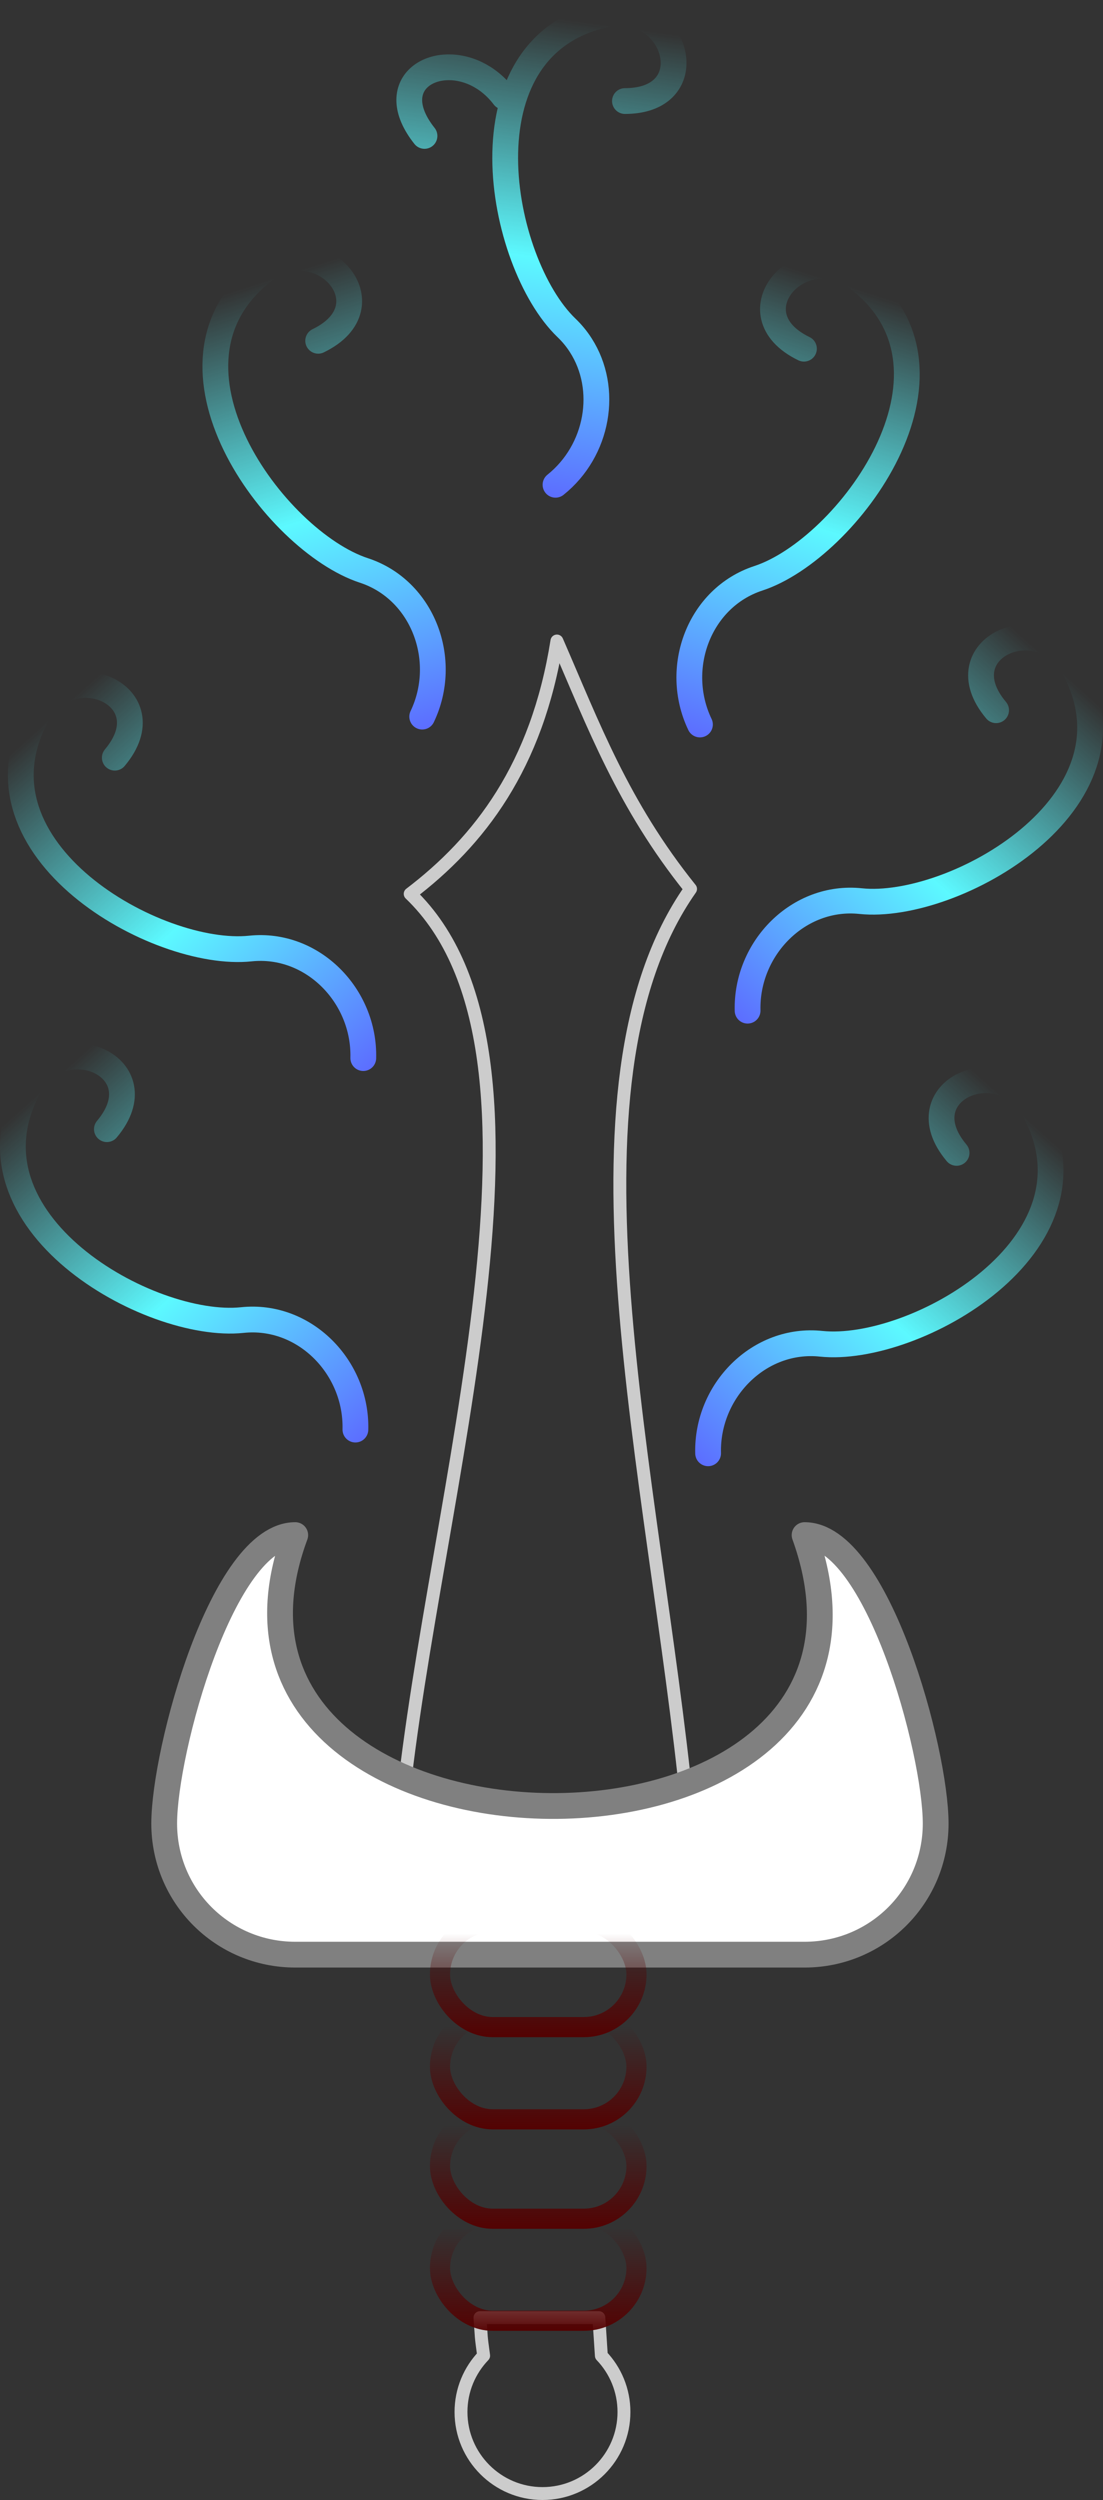 <?xml version="1.0" encoding="UTF-8"?>
<svg version="1.0" viewBox="0 0 313.7 710.59" xmlns="http://www.w3.org/2000/svg" xmlns:xlink="http://www.w3.org/1999/xlink">
<rect x="0" y="0" width="313.7" height="710.59" fill="#333333" stroke="none"/>
<defs>
<linearGradient id="a">
<stop stop-color="#5c6aff" offset="0"/>
<stop stop-color="#5cf9ff" offset=".5"/>
<stop stop-color="#5cf9ff" stop-opacity="0" offset="1"/>
</linearGradient>
<linearGradient id="b">
<stop stop-color="#500" offset="0"/>
<stop stop-color="#500" stop-opacity="0" offset="1"/>
</linearGradient>
<linearGradient id="m" x1="-234.54" x2="-234.54" y1="1068.2" y2="986.13" gradientTransform="matrix(.221 0 0 .372 -456.44 -357.13)" gradientUnits="userSpaceOnUse" xlink:href="#b"/>
<linearGradient id="l" x1="-234.54" x2="-234.54" y1="1068.2" y2="986.13" gradientTransform="matrix(.221 0 0 .372 -456.44 -330.92)" gradientUnits="userSpaceOnUse" xlink:href="#b"/>
<linearGradient id="k" x1="-234.54" x2="-234.54" y1="1068.2" y2="986.13" gradientTransform="matrix(.221 0 0 .372 -456.44 -302.67)" gradientUnits="userSpaceOnUse" xlink:href="#b"/>
<linearGradient id="j" x1="-121.82" x2="127.21" y1="597.17" y2="319.9" gradientTransform="matrix(.367 0 0 .367 -418.91 -342.02)" gradientUnits="userSpaceOnUse" xlink:href="#a"/>
<linearGradient id="i" x1="-121.82" x2="127.21" y1="597.17" y2="319.9" gradientTransform="matrix(.367 0 0 .367 -407.67 -467.84)" gradientUnits="userSpaceOnUse" xlink:href="#a"/>
<linearGradient id="h" x1="-121.82" x2="127.21" y1="597.17" y2="319.9" gradientTransform="matrix(-.367 0 0 .367 -601.17 -348.76)" gradientUnits="userSpaceOnUse" xlink:href="#a"/>
<linearGradient id="g" x1="-121.82" x2="127.21" y1="597.17" y2="319.9" gradientTransform="matrix(-.367 0 0 .367 -598.92 -454.36)" gradientUnits="userSpaceOnUse" xlink:href="#a"/>
<linearGradient id="f" x1="-121.82" x2="127.21" y1="597.17" y2="319.9" gradientTransform="matrix(-.334 -.15 -.15 .334 -490.6 -549.36)" gradientUnits="userSpaceOnUse" xlink:href="#a"/>
<linearGradient id="e" x1="-121.82" x2="127.21" y1="597.17" y2="319.9" gradientTransform="matrix(.334 -.15 .15 .334 -512.79 -547.11)" gradientUnits="userSpaceOnUse" xlink:href="#a"/>
<linearGradient id="d" x1="-121.82" x2="127.21" y1="597.17" y2="319.9" gradientTransform="matrix(-.236 -.28 -.28 .236 -365.11 -572.11)" gradientUnits="userSpaceOnUse" xlink:href="#a"/>
<linearGradient id="c" x1="-234.54" x2="-234.54" y1="1068.2" y2="986.13" gradientTransform="matrix(.221 0 0 .372 -456.44 -273.67)" gradientUnits="userSpaceOnUse" xlink:href="#b"/>
</defs>
<g transform="translate(661.27 539.9)" stroke-linecap="round" stroke-linejoin="round">
<path d="m-544.61-285.83c19.68-14.96 36.06-36.17 41.73-71.87 10.44 23.96 18.75 46.51 38.01 70.47-39.45 56.16-10.34 166.5-0.91 261.08l-81.15 4e-3c9.01-88.914 49.6-214.4 2.32-259.68z" fill="none" stroke="#ccc" stroke-width="3.665"/>
<path d="m-577.3-103.57c-37.51 101.26 182.37 104.08 144.86 0 20.65 0 37.28 61.336 37.28 81.985 0 20.648-16.63 37.271-37.28 37.271h-144.86c-20.65 0-37.27-16.623-37.27-37.271 0-20.649 16.62-81.985 37.27-81.985z" fill="#fff" stroke="#808080" stroke-width="7.33"/>
<rect x="-536.13" y="6.32" width="55.879" height="29.959" ry="14.979" fill="none" stroke="url(#m)" stroke-width="5.728"/>
<rect x="-536.13" y="32.531" width="55.879" height="29.959" ry="14.979" fill="none" stroke="url(#l)" stroke-width="5.728"/>
<rect x="-536.13" y="60.785" width="55.879" height="29.959" ry="14.979" fill="none" stroke="url(#k)" stroke-width="5.728"/>
<path d="m-524.76 118.86c0.48 6.5 0.17 4.34 1.04 10.81-3.99 4.16-6.44 9.8-6.44 16.01 0 12.79 10.39 23.18 23.18 23.18 12.8 0 23.17-10.39 23.17-23.18 0-6.21-2.45-11.85-6.43-16.01l-0.71-10.81h-33.81z" fill="none" stroke="#ccc" stroke-width="3.665"/>
<rect x="-536.13" y="89.782" width="55.879" height="29.959" ry="14.979" fill="none" stroke="url(#c)" stroke-width="5.728"/>
<path d="m-459.88-126.82c-0.45-17.77 14.53-32.98 32.13-31.13 26.47 2.79 81.22-27.91 60.82-66.04-9.64-18.02-37.05-5.79-22.28 11.78" fill="none" stroke="url(#j)" stroke-width="7.33"/>
<path d="m-448.65-252.63c-0.45-17.77 14.54-32.99 32.14-31.14 26.46 2.79 81.21-27.91 60.82-66.04-9.65-18.02-37.06-5.78-22.28 11.78" fill="none" stroke="url(#i)" stroke-width="7.33"/>
<path d="m-560.19-133.56c0.44-17.77-14.54-32.98-32.14-31.13-26.46 2.79-81.22-27.91-60.82-66.04 9.64-18.02 37.06-5.79 22.28 11.78" fill="none" stroke="url(#h)" stroke-width="7.33"/>
<path d="m-557.95-239.15c0.45-17.77-14.53-32.99-32.13-31.14-26.47 2.79-81.22-27.91-60.82-66.03 9.64-18.03 37.05-5.79 22.28 11.78" fill="none" stroke="url(#g)" stroke-width="7.33"/>
<path d="m-541.19-336.21c7.67-16.04 0.22-36.05-16.6-41.55-25.29-8.28-62.71-58.68-28.51-85.14 16.17-12.5 36.19 9.87 15.52 19.86" fill="none" stroke="url(#f)" stroke-width="7.33"/>
<path d="m-462.2-333.97c-7.68-16.03-0.22-36.04 16.59-41.55 25.3-8.27 62.72-58.67 28.51-85.13-16.17-12.51-36.18 9.87-15.52 19.86" fill="none" stroke="url(#e)" stroke-width="7.33"/>
<path d="m-503.28-402.11c12.15-9.73 15.18-27.23 7.18-39.67m12.57-69.4c18.29-0.02 16.74-18.33 5.24-23.63-2.94-1.35-6.52-1.86-10.59-1-42.3 8.97-30.49 70.62-11.31 89.07 1.59 1.52 2.96 3.19 4.09 4.96m-21.83-70.63c-2.32-3.05-5.06-5.19-7.9-6.55-12.3-5.87-26.3 3.09-14.71 17.69" fill="none" stroke="url(#d)" stroke-width="7.33"/>
</g>
</svg>
